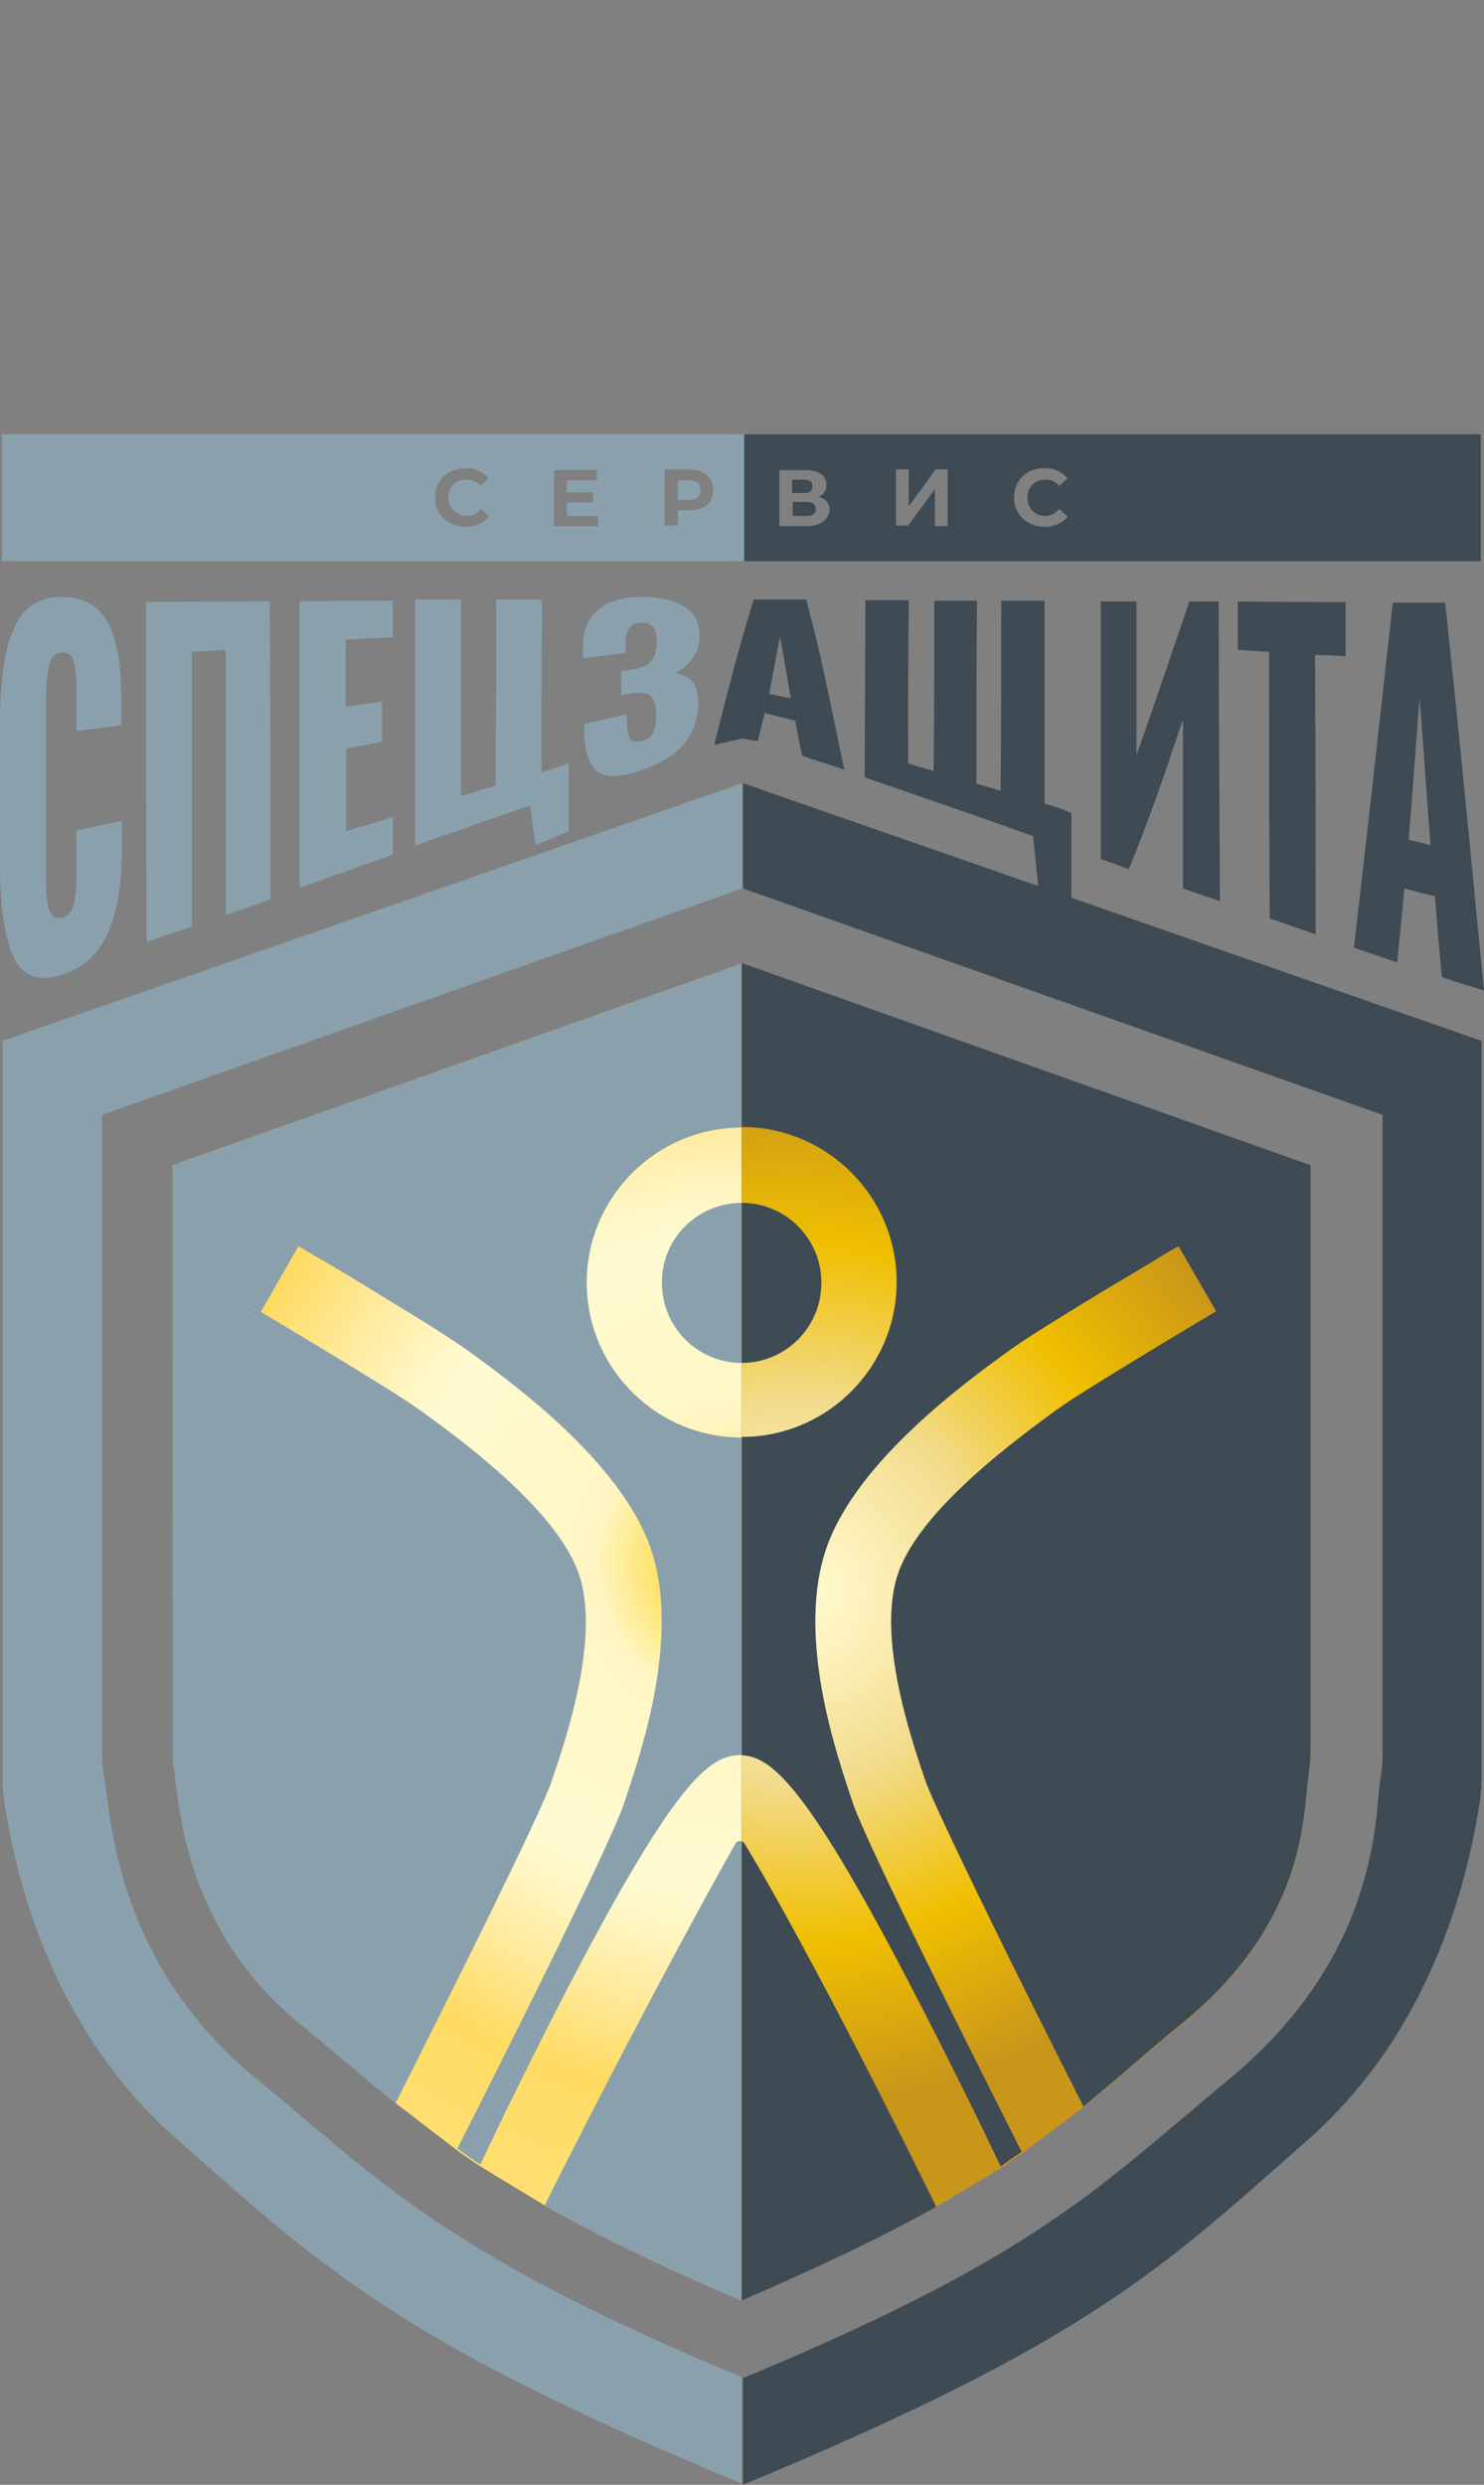 <?xml version="1.0" encoding="UTF-8"?> <!-- Generator: Adobe Illustrator 25.2.0, SVG Export Plug-In . SVG Version: 6.00 Build 0) --> <svg xmlns="http://www.w3.org/2000/svg" xmlns:xlink="http://www.w3.org/1999/xlink" id="Layer_1" x="0px" y="0px" viewBox="0 0 232.7 389.6" style="enable-background:new 0 0 232.7 389.6;" xml:space="preserve"><rect x="0" y="0" width="232.7" height="389.6" fill="#808080" stroke="none"/> <style type="text/css"> .st0{fill:url(#SVGID_1_);} .st1{fill:url(#SVGID_2_);} .st2{fill:none;} .st3{fill:#8AA1AD;} .st4{fill:#3E4A54;} </style> <g> <radialGradient id="SVGID_1_" cx="115.488" cy="739.987" r="151.798" gradientTransform="matrix(1 0 0 1 0 -494.91)" gradientUnits="userSpaceOnUse"> <stop offset="5.618000e-03" style="stop-color:#FCCB00"></stop> <stop offset="0.146" style="stop-color:#FFF6C3"></stop> <stop offset="0.341" style="stop-color:#FFFAD2"></stop> <stop offset="0.383" style="stop-color:#FFF6C3"></stop> <stop offset="0.465" style="stop-color:#FFE999"></stop> <stop offset="0.552" style="stop-color:#FFDB62"></stop> <stop offset="0.771" style="stop-color:#FFE27E"></stop> <stop offset="1" style="stop-color:#CC9A23"></stop> <stop offset="1" style="stop-color:#C9961A"></stop> </radialGradient> <path class="st0" d="M27.1,182.7l89.2-31.6v209.6c-13.2-5.6-23-10.5-30.9-14.9l-10.2-6.2c-1.2-0.8-2.4-1.6-3.6-2.5l-9.5-7.3 c-2.2-1.8-4.3-3.6-6.5-5.4c-2.6-2.2-5.3-4.5-8.3-6.9c-16.6-13.5-18.8-30.9-19.7-38.3c-0.1-1-0.2-1.8-0.3-2.4 c-0.1-0.6-0.1-1.2-0.1-1.8C27.1,275,27.1,182.7,27.1,182.7z"></path> <radialGradient id="SVGID_2_" cx="124.731" cy="744.553" r="80.171" gradientTransform="matrix(1 0 0 1 0 -494.91)" gradientUnits="userSpaceOnUse"> <stop offset="0" style="stop-color:#FFFAD2"></stop> <stop offset="0.117" style="stop-color:#FEF3C0"></stop> <stop offset="0.349" style="stop-color:#F3DE92"></stop> <stop offset="0.371" style="stop-color:#F2DC8E"></stop> <stop offset="0.685" style="stop-color:#F0BF00"></stop> <stop offset="1" style="stop-color:#C9961A"></stop> </radialGradient> <path class="st1" d="M146.8,346c-7.8,4.4-17.5,9.1-30.5,14.7V151.2l89.2,31.6V275c0,0.6-0.1,1.2-0.1,1.7c-0.1,0.9-0.2,2-0.4,3.3 c-0.7,8-2,23-19.7,37.4c-2.7,2.2-5.2,4.3-7.6,6.4c-2.6,2.3-5.2,4.4-7.8,6.6l-9.6,7.2c-1.1,0.7-2.2,1.5-3.3,2.3L146.8,346z"></path> <line class="st2" x1="71.7" y1="337" x2="62.1" y2="329.7"></line> <line class="st2" x1="85.4" y1="345.7" x2="75.3" y2="339.5"></line> <line class="st2" x1="156.9" y1="339.8" x2="146.8" y2="346"></line> <line class="st2" x1="169.8" y1="330.4" x2="160.2" y2="337.6"></line> <g> <g> <path class="st3" d="M108,75.3h-1.7v3.1h1.7c1.2,0,1.9-0.6,1.9-1.5C109.9,75.9,109.2,75.3,108,75.3z M108,75.3h-1.7v3.1h1.7 c1.2,0,1.9-0.6,1.9-1.5C109.9,75.9,109.2,75.3,108,75.3z M108,75.3h-1.7v3.1h1.7c1.2,0,1.9-0.6,1.9-1.5 C109.9,75.9,109.2,75.3,108,75.3z M108,75.3h-1.7v3.1h1.7c1.2,0,1.9-0.6,1.9-1.5C109.9,75.9,109.2,75.3,108,75.3z M0.3,68.1V88 h116.4V68.1H0.3z M73.2,80.9c0.9,0,1.6-0.4,2.2-1.1l1.3,1.2c-0.8,1-2.1,1.6-3.7,1.6c-2.7,0-4.8-1.9-4.8-4.6 c0-2.7,2.1-4.6,4.8-4.6c1.5,0,2.8,0.6,3.6,1.6l-1.3,1.2c-0.6-0.7-1.3-1-2.2-1c-1.7,0-2.8,1.2-2.8,2.8S71.6,80.9,73.2,80.9z M93.8,82.5h-6.9v-8.8h6.7v1.6h-4.7v1.9H93v1.6h-4.1v2.1h4.8C93.8,80.8,93.8,82.5,93.8,82.5z M108.1,80h-1.8v2.4h-2.1v-8.8h3.8 c2.4,0,3.8,1.2,3.8,3.2C111.9,78.8,110.5,80,108.1,80z M108,75.3h-1.7v3.1h1.7c1.2,0,1.9-0.6,1.9-1.5 C109.9,75.9,109.2,75.3,108,75.3z M108,75.3h-1.7v3.1h1.7c1.2,0,1.9-0.6,1.9-1.5C109.9,75.9,109.2,75.3,108,75.3z M108,75.3h-1.7 v3.1h1.7c1.2,0,1.9-0.6,1.9-1.5C109.9,75.9,109.2,75.3,108,75.3z"></path> <path class="st4" d="M126.1,77.3h-1.9v-2.1h1.9c0.9,0,1.3,0.4,1.3,1.1C127.4,76.9,127,77.3,126.1,77.3z"></path> <path class="st4" d="M127.9,79.8c0,0.8-0.5,1.1-1.4,1.1h-2.2v-2.2h2.2C127.4,78.7,127.9,79.1,127.9,79.8z"></path> <path class="st4" d="M116.7,68.1V88h115.5V68.1H116.7z M126.5,82.5h-4.3v-8.8h4.1c2,0,3.3,0.8,3.3,2.3c0,0.9-0.5,1.6-1.2,1.9 c1.1,0.3,1.7,1.1,1.7,2.1C129.9,81.5,128.7,82.5,126.5,82.5z M148.6,82.5h-2v-5.8l-4.2,5.7h-1.9v-8.8h2v5.8l4.2-5.8h1.9V82.5z M163.9,80.9c0.9,0,1.6-0.4,2.2-1.1l1.3,1.2c-0.8,1-2.1,1.6-3.6,1.6c-2.7,0-4.8-1.9-4.8-4.6c0-2.7,2-4.6,4.8-4.6 c1.5,0,2.8,0.6,3.6,1.6l-1.3,1.2c-0.6-0.7-1.3-1-2.2-1c-1.6,0-2.8,1.2-2.8,2.8S162.2,80.9,163.9,80.9z"></path> </g> <path class="st3" d="M116.3,188.6v25.1c-6.9,0-12.5-5.6-12.5-12.5C103.7,194.2,109.4,188.6,116.3,188.6z"></path> <path class="st3" d="M92,201.1c0,13.4,10.9,24.3,24.3,24.3v49.8h-0.6l0,0c-4.5,0.3-9.7,4-26.1,35.4c-6,11.5-11.6,23.1-14.3,28.8 c-1.2-0.8-2.4-1.6-3.6-2.5c6-11.8,23.8-47.2,26.1-54c2.7-8,9.1-26.6,4.1-40.5C97,228.9,80.2,216.7,73,211.5l-0.6-0.4 c-0.7-0.5-2.8-2-14.5-9.1c-2.9-1.8-5.6-3.4-7.7-4.6c-1.4-0.8-2.5-1.5-3.4-2l-5.9,10.3c4.2,2.5,21.1,12.6,24.5,15.1l0.6,0.4 c5.8,4.2,21.1,15.3,24.7,25.4c3.6,10-2.1,26.5-4.2,32.7c-1.6,4.8-14.7,31.1-24.5,50.5c-2.2-1.8-4.3-3.6-6.5-5.4 c-2.6-2.2-5.3-4.5-8.3-6.9c-16.6-13.5-18.8-30.9-19.7-38.3c-0.1-1-0.2-1.8-0.3-2.4c-0.1-0.6-0.1-1.2-0.1-1.8v-92.3l89.2-31.6v25.7 C102.9,176.8,92,187.7,92,201.1z"></path> <path class="st3" d="M116.3,288.7v72c-13.2-5.6-23-10.5-30.9-14.9c12.2-24.4,24.4-47,29.9-56.7 C115.5,288.7,115.9,288.6,116.3,288.7z"></path> <path class="st3" d="M16,174.8v100.1c0,1.2,0.1,2.3,0.3,3.5c0.1,0.5,0.2,1.2,0.3,2c1.1,8.8,3.6,29.2,23.7,45.6 c2.9,2.4,5.6,4.6,8.1,6.8c14.5,12.2,27,22.7,65.7,39l1.1,0.4l1.1,0.5v16.7l0,0c-54.7-22.7-66-34.2-88.8-54.2 C6,316.2,1.7,289.4,0.6,282c-0.1-0.8-0.2-1.6-0.2-2.4c0-0.3,0-0.5,0-0.8V163.2l116-40.4v16.5L16,174.8z"></path> <path class="st4" d="M146.8,346c-7.8,4.4-17.5,9.1-30.5,14.7v-72c0.2,0,0.3,0.2,0.4,0.3C122.5,298.4,134.3,320.5,146.8,346z"></path> <path class="st4" d="M116.3,213.7v-25.1c6.9,0,12.5,5.6,12.5,12.5C128.8,208.1,123.2,213.7,116.3,213.7z"></path> <path class="st4" d="M205.5,182.7v92.2c0,0.6-0.1,1.2-0.1,1.7c-0.1,0.9-0.2,2-0.4,3.3c-0.7,8-2,23-19.7,37.4 c-2.7,2.2-5.2,4.3-7.6,6.4c-2.6,2.3-5.2,4.4-7.8,6.6c-9.9-19.5-23.1-46.3-24.8-51.1c-2.1-6.2-7.8-22.7-4.2-32.7 c3.6-10.1,19-21.2,24.7-25.4l0.6-0.4c3.4-2.5,20.3-12.6,24.5-15.1l-5.9-10.2c-0.9,0.5-2,1.1-3.4,2c-2,1.2-4.8,2.9-7.7,4.6 c-11.7,7.1-13.8,8.6-14.5,9.1l-0.6,0.4c-7.2,5.2-24,17.4-28.9,30.9c-5,13.9,1.4,32.5,4.1,40.5c2.4,6.9,20.7,43.2,26.4,54.5 c-1.1,0.7-2.2,1.5-3.3,2.3c-2.6-5.6-8.4-17.4-14.5-29.1c-16.4-31.4-21.6-35.1-26.1-35.4v-49.9c13.4,0,24.3-10.9,24.3-24.3 c0-13.4-10.9-24.3-24.3-24.3V151L205.5,182.7z"></path> <path class="st4" d="M232.3,163.2v115.9c0,1-0.1,2.1-0.2,3.1c-1.2,7.3-5.4,34.2-26.9,53.2c-22.7,20-34,31.5-88.7,54.2l0,0v-16.7 l1.1-0.5l1-0.4c39.3-16.5,51.2-26.7,66.4-39.5c2.4-2,4.8-4.1,7.5-6.3c21.3-17.5,23-36.8,23.7-45.1c0.1-1,0.2-2,0.3-2.5 c0.2-1.2,0.3-2.3,0.3-3.5V174.8l-100.3-35.5v-16.5l49.1,17.1l0,0l2.8,1L232.3,163.2z"></path> <g> <path class="st3" d="M12,130.2v6.1c0,2.3-0.1,4.1-0.4,5.3c-0.3,1.3-0.9,2.1-1.9,2.3c-1,0.2-1.6-0.1-2-1.3 c-0.4-1.2-0.5-2.9-0.5-5.2c0-11.2,0-16.8,0-27.8c0-2.2,0.2-4,0.5-5.3c0.3-1.3,1-1.9,2-2s1.7,0.5,1.9,1.6c0.3,1.1,0.4,2.8,0.4,5 v5.7c2.8-0.3,4.2-0.5,7-0.9V109c0-5-0.7-8.8-2.1-11.4c-1.4-2.6-3.8-4-7.2-4c-3.6,0-6.1,1.6-7.5,4.9c-1.5,3.3-2.2,8.3-2.2,15v22.2 c0,6.7,0.8,11.5,2.2,14.5c1.5,3,4,3.8,7.6,2.6c3.4-1.1,5.8-3.4,7.2-6.7c1.4-3.3,2.1-7.5,2.1-12.7v-4.7 C16.2,129.3,14.8,129.6,12,130.2z"></path> <path class="st3" d="M42.3,94.3c-7.8,0-11.7,0.1-19.4,0.1c0,17.8,0,35.5,0.1,53.3c2.8-1,4.2-1.5,7.1-2.4c0-16.9,0-26.3,0-43.1 c2.1-0.1,3.2-0.2,5.3-0.3c0,16.2,0,25.3,0,41.6c2.8-1,4.2-1.5,7-2.5C42.4,125.3,42.4,109.8,42.3,94.3z"></path> <path class="st3" d="M54.3,130.3c0-5.1,0-7.7,0-12.9c2.3-0.4,3.4-0.7,5.6-1.1c0-2.5,0-3.8,0-6.3c-2.3,0.3-3.4,0.5-5.7,0.8v-10.5 c3-0.2,4.5-0.2,7.4-0.4v-5.7c-5.8,0-8.8,0-14.6,0.1c0,15,0,29.9,0,44.9c5.8-2.1,8.8-3.1,14.6-5.2v-5.9 C58.8,129,57.3,129.4,54.3,130.3z"></path> <path class="st3" d="M84.9,121.1c0-10.9,0-17.2,0.1-27.1c-2.9,0-4.3,0-7.2,0c0,10.7,0,17.4-0.1,29.2c-2.2,0.6-3.3,1-5.4,1.6 c0-12.4,0-19.4,0-30.8c-2.9,0-4.3,0-7.2,0c0,14.4,0,23.5,0,38.6c7.2-2.6,10.8-3.8,18-6.3c0.4,2.6,0.5,3.9,0.9,6.2 c2.1-0.9,3.2-1.3,5.2-2.2c0-4,0-6.2,0-10.7C87.6,120.3,86.7,120.6,84.9,121.1z"></path> <path class="st3" d="M105.7,105.5c1.2-0.4,2.1-1.2,2.9-2.3s1.1-2.3,1.1-3.6c0-2-0.8-3.5-2.4-4.5s-3.8-1.5-6.7-1.5 c-2.8,0-5,0.6-6.7,1.9c-1.6,1.3-2.5,3.3-2.5,5.9v1.8c2.7-0.3,4-0.5,6.7-0.8c0-0.6,0-0.9,0-1.5c0-1.1,0.2-1.9,0.6-2.4 c0.4-0.6,0.9-0.8,1.8-0.9c0.9,0,1.5,0.2,1.9,0.7s0.6,1.2,0.6,2.2c0,1.4-0.3,2.4-0.8,3.1c-0.6,0.7-1.6,1.2-3.1,1.4 c-0.7,0.1-1,0.1-1.7,0.2c0,1.5,0,2.3,0,3.8c1.1-0.2,1.7-0.3,1.8-0.3c1.3-0.1,2.4-0.1,2.9,0.5s0.8,1.5,0.8,2.9 c0,1.2-0.2,2.2-0.5,2.8s-0.9,1.1-1.8,1.3c-0.9,0.2-1.5,0.1-1.8-0.3c-0.3-0.5-0.5-1.4-0.5-2.8V112c-2.7,0.6-4,0.9-6.7,1.5v1.1 c0,3,0.7,5.2,2,6.3c1.4,1.1,3.7,1,6.9-0.1c3.1-1.1,5.4-2.5,6.8-4.2c1.4-1.8,2.1-3.8,2.2-6.2c0-1.6-0.3-2.8-1-3.6 C107.9,106.2,107,105.7,105.7,105.5z"></path> <path class="st4" d="M126.4,94c-3.3,0-4.9,0-8.2,0c-2.5,7.7-6.2,22.8-6.2,22.8l4.3-1l2.5,0.4c0,0,0.7-2.6,1.1-4.4 c1.9,0.5,2.8,0.7,4.8,1.2c0.4,2.2,0.6,3.3,1.1,5.5c2.6,0.9,4,1.3,6.6,2.2C130,109.4,128.8,102.7,126.4,94z M120.6,108.8 c0.7-3.6,1-5.4,1.7-9c0.7,3.7,1,5.7,1.7,9.7C122.6,109.2,122,109.1,120.6,108.8z"></path> <path class="st4" d="M163.8,126c0-12.8,0-20,0-31.8c-2.7,0-4.1,0-6.8,0c0,11,0,17.8-0.1,29.8c-1.5-0.5-2.3-0.7-3.8-1.1 c0-11.6,0-18.2,0.1-28.7c-2.7,0-4,0-6.7,0c0,9.8,0,16-0.1,26.7c-1.6-0.5-2.4-0.7-4-1.2c0-10.3,0-16.3,0.1-25.6 c-2.7,0-4.1,0-6.8,0c0,10-0.1,16.9-0.1,27.8c10.5,3.6,15.8,5.4,26.4,9.2c0.3,3.2,0.5,4.8,0.8,7.9c1,0.4,1.7,0.7,2.4,1.1l0,0 c0.9,0.4,1.7,0.7,2.8,1.2v-0.2c0-5.1,0-8,0-13.6C166.5,126.8,165.6,126.5,163.8,126z"></path> <path class="st4" d="M191.1,94.3c-1.9,0-2.8,0-4.6,0c-3.3,9.7-5,14.8-8.3,24.1c0-9.9,0-15,0-24.1c-2.3,0-3.4,0-5.6,0 c0,15.1,0,24.5,0,40.4c1.8,0.6,2.6,0.9,4.4,1.6c3.4-8.4,5.1-13.4,8.5-23.5c0,10.6,0,16.2,0,26.5c2.3,0.8,3.5,1.2,5.8,2 C191.2,125.6,191.1,109.9,191.1,94.3z"></path> <path class="st4" d="M211,102.9c0-3.5,0-5.2,0-8.5c-6.8,0-10.2,0-16.9-0.1c0,3,0,4.5,0,7.6c2,0.1,2.9,0.2,4.9,0.3 c0,16.3,0,25.4,0.1,41.8c2.9,1,4.3,1.5,7.2,2.5c0-17.2,0-26.7-0.1-43.8C208.1,102.7,209.1,102.8,211,102.9z"></path> <path class="st4" d="M226.6,94.5c-3.3,0-4.9,0-8.2,0c-2,18-4,36.1-6.1,54.1c2.7,0.9,4.1,1.4,6.8,2.3c0.4-4.6,0.7-6.9,1.1-11.6 c1.9,0.5,2.9,0.8,4.8,1.2c0.4,5.1,0.6,7.6,1.1,12.7c2.6,0.9,3.9,1.3,6.6,2.1C230.7,135,228.8,114.7,226.6,94.5z M220.9,131.7 c0.7-8.9,1-13.4,1.7-22.3c0.7,9,1,13.7,1.7,23.1C223,132.2,222.3,132,220.9,131.7z"></path> </g> </g> </g> </svg> 